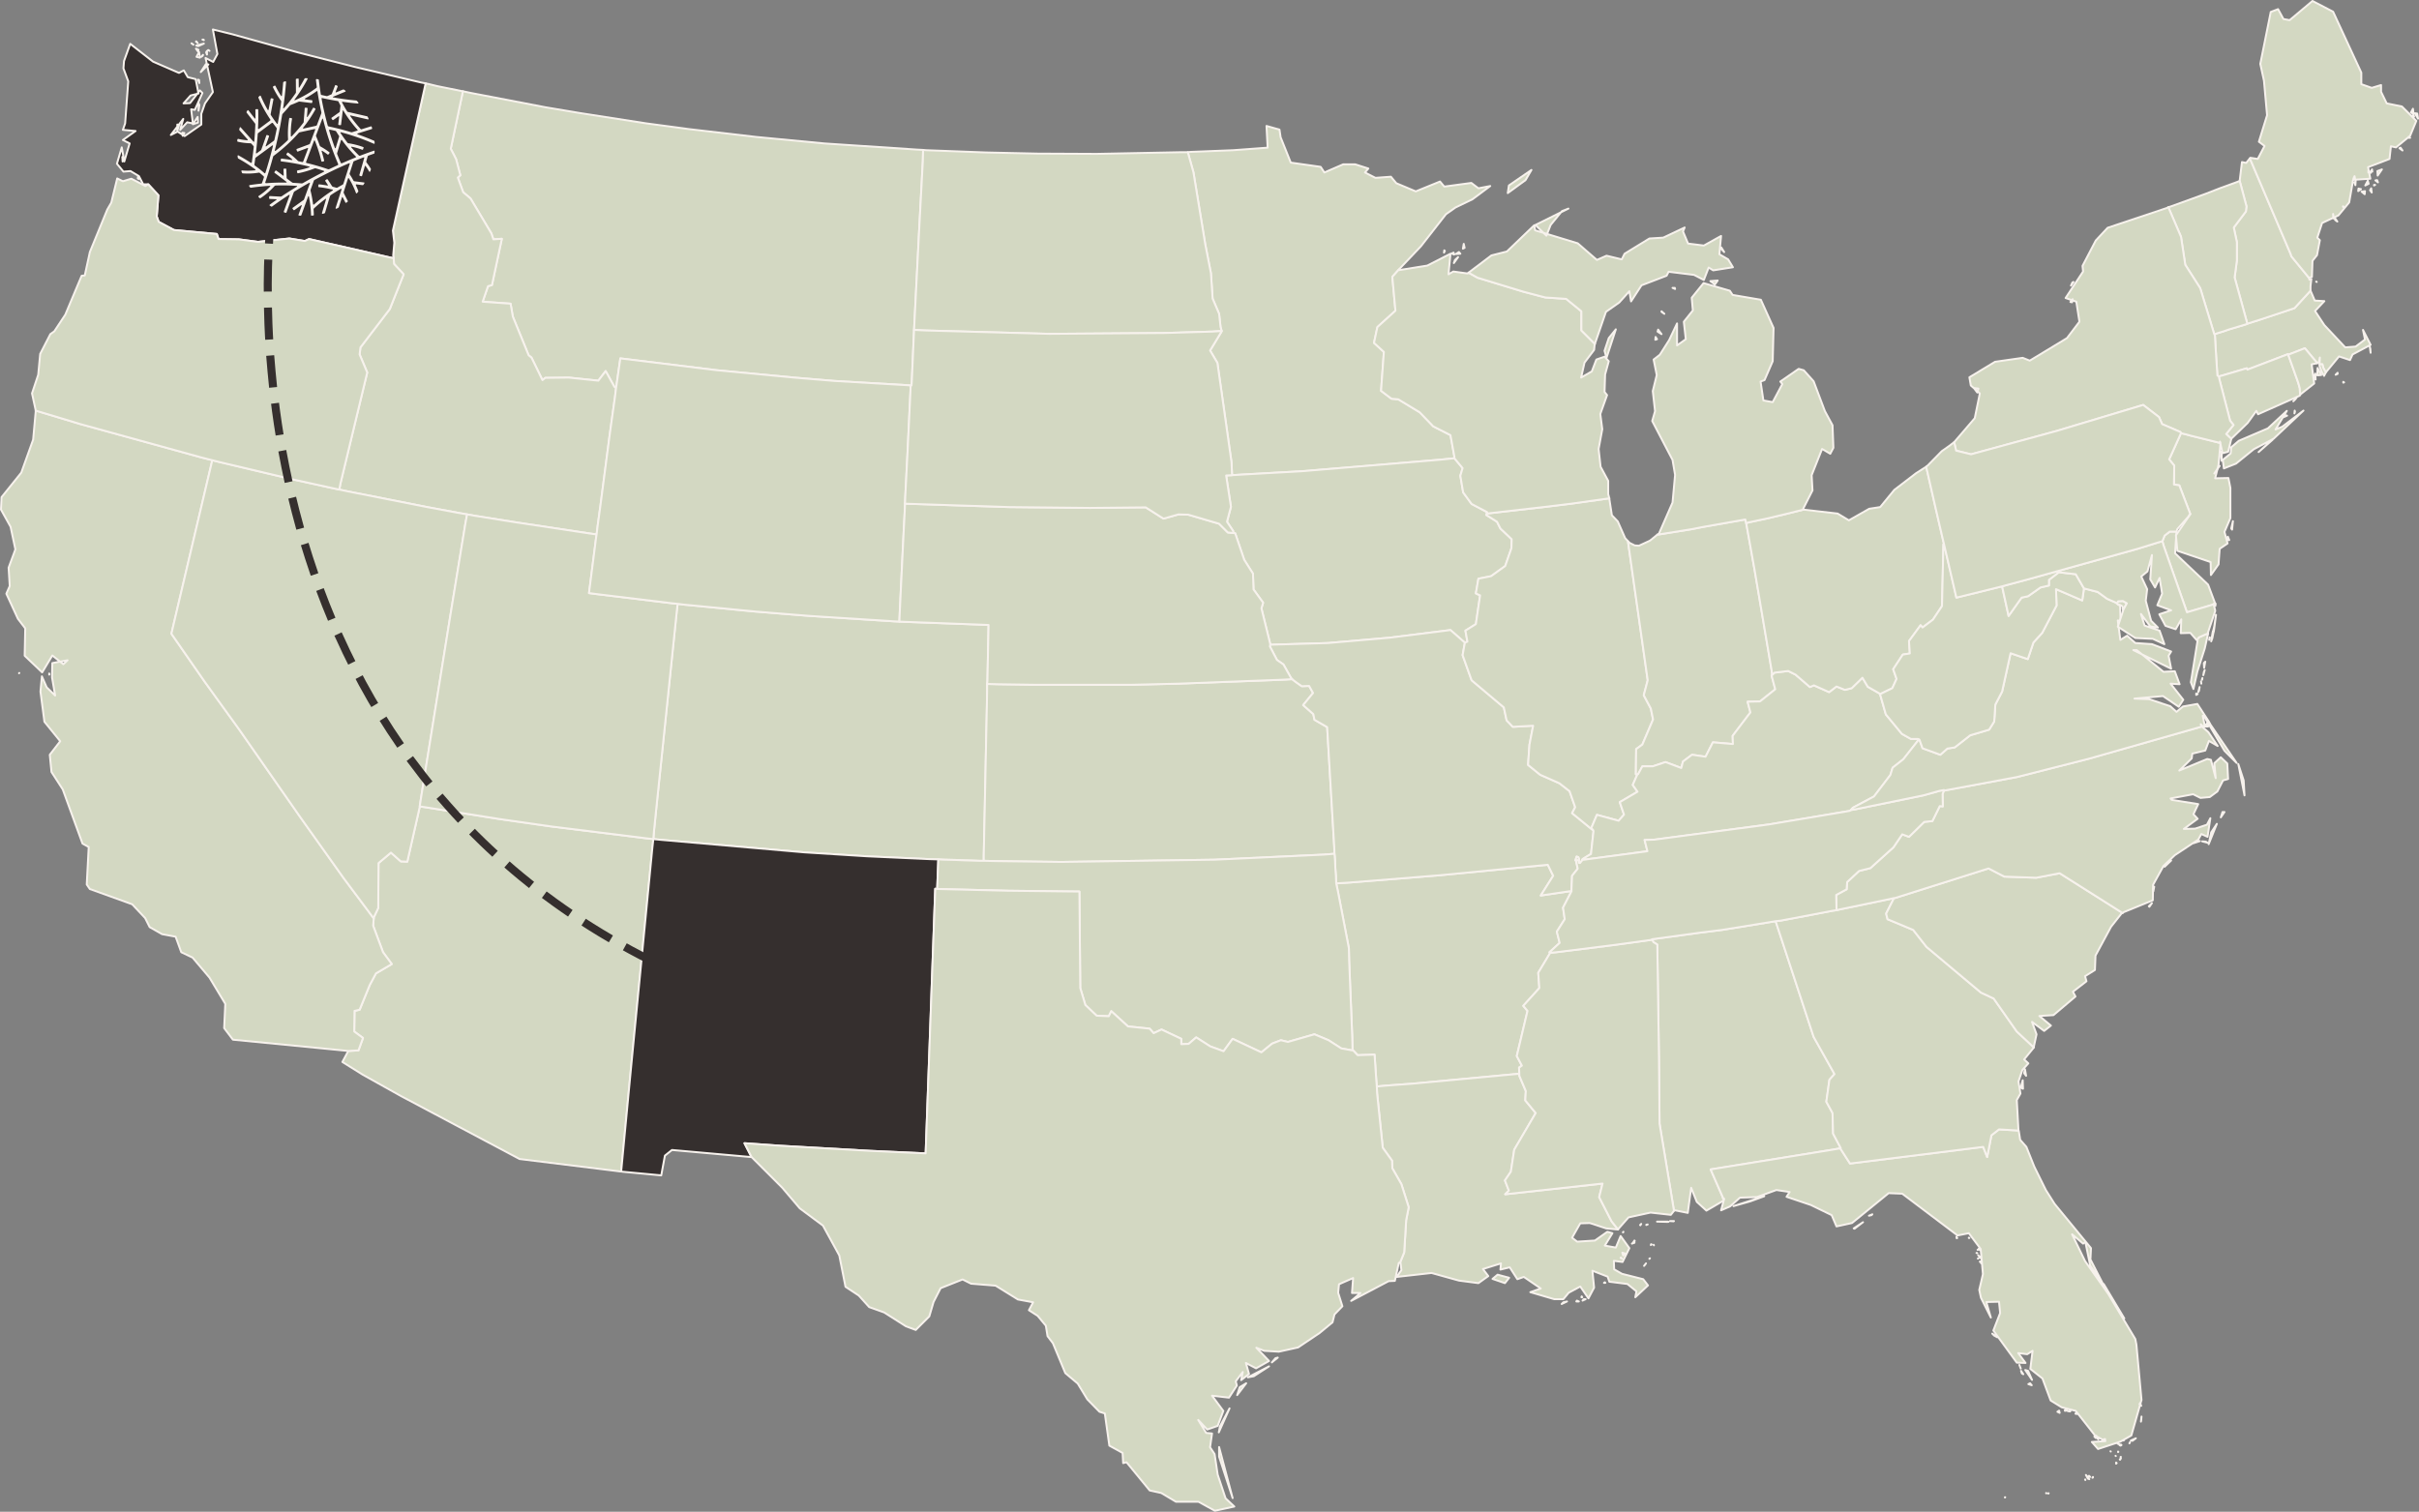<svg xmlns="http://www.w3.org/2000/svg" width="1209.191" height="755.861" viewBox="0 0 1209.191 755.861">
  <rect x="0" y="0" width="1209.191" height="755.861" fill="#808080" stroke="none"/>
  <g id="Group_128" data-name="Group 128" transform="translate(-10940.429 1004.692)">
    <g id="Group_127" data-name="Group 127" transform="translate(10940.914 -1004.207)">
      <g id="Group_126" data-name="Group 126">
        <path id="Massachusetts" d="M976.456,167.344l-.423-.282v.423Zm-4.232-3.808.987-.423v-.564Zm17.49-11-.141-1.975-.282-1.129Zm-61.637-14.528-.987.423-8.04,2.4-2.821.987-3.244.987-1.129.423v.424l.423,7.334.423,6.77.423,6.206.705.423,2.539-.705,11.425-3.385.282.705,20.311-7.762.141.282,1.833-.705,6.488-2.539,6.206,7.475h0l.846-.705.423-2.116-.141,3.385h1.41l.423,1.693,1.269,2.4h0l6.63-8.04,5.5,1.833,1.269-2.821,9.027-4.8-3.808-7.475.987,4.8-4.655,3.526-5.219.423-10.437-11.143-4.655-7.052,4.655-4.937-4.8-.282-1.975-4.655-.141-.282-8.04,8.745-17.772,5.924L928.076,138Z" transform="translate(194.81 23.354)" fill="#d3d8c2" stroke="#f7f2ed" stroke-linejoin="round" stroke-width="0.971" fill-rule="evenodd"/>
        <path id="Minnesota" d="M558.547,77.938l2.821,10.014,5.924,36.108,2.821,14.387.846,12.695,3.244,7.617.706,6.488.564,2.116-.141.423-5.642,9.309,3.668,6.206,7.053,49.649.282,6.488,7.053-.423,27.787-1.552,69.4-5.783,6.911-.705v-.705l-1.975-10.86-8.6-4.372-6.774-7.053-10.72-6.488-3.385-.282-5.219-3.949,1.41-19.464-4.937-4.514,1.693-7.9,9.027-8.181L660.8,140.281l3.244-3.668h0l11-11.566,12.553-16.08,4.8-3.385,8.463-4.091,8.886-6.63-5.924,1.129-3.526-2.68-13.541,1.833-2.116-2.539-12.13,4.937-9.732-4.091-2.68-3.244-7.758.564-5.219-2.68,1.693-1.975L642.186,84h-5.924l-9.446,4.093-1.833-2.821-14.951-2.116-5.078-12.695-.564-3.808L597.9,64.82l.564,10.86-17.2,1.269-21.3.846-1.41.141Z" transform="translate(34.703 -2.335)" fill="#d3d8c2" stroke="#f7f2ed" stroke-linejoin="round" stroke-width="0.971" fill-rule="evenodd"/>
        <path id="Montana" d="M538.453,82.079l-46.687-3.1-33.992-3.244-33.852-3.949L402.906,68.96l-33.567-5.218-16.785-2.821-37.519-7.194-3.949-.846-6.068,28.774,2.68,5.219,2.116,8.04-1.269,1.129,2.68,7.334,3.668,3.1,10.438,17.491.987,2.962,4.232-.282-4.937,23.132-1.975.564-2.68,7.758,13.964.987,1.129,6.488,7.9,19.325,1.41,1.129,5.5,11.284,1.41-1.129,11.707-.141,14.81,1.552,3.668-4.8,4.372,7.9.846.423.141-.846,1.975-13.823,48.239,5.924,38.506,3.668,20.311,1.693,36.25,2.116,1.833.141h.423l.141-1.975.423-9.733.564-12.835.141-3.244.282-5.642,2.257-44.289,1.833-34.416.141-5.642-2.68-.141Z" transform="translate(-80.187 -7.745)" fill="#d3d8c2" stroke="#f7f2ed" stroke-linejoin="round" stroke-width="0.971" fill-rule="evenodd"/>
        <path id="North_Dakota" data-name="North Dakota" d="M598.252,74.2l-42.6.846-29.762-.141-25.526-.565-29.9-1.129-1.552-.141-.142,5.642-1.833,34.416-2.257,44.289-.282,5.642,5.5.282,62.2,1.693,57.407-.423,23.837-.705,4.8-.282-.564-2.116-.706-6.488-3.246-7.613-.846-12.695-2.821-14.387-5.924-36.108L601.214,74.2h-2.962Z" transform="translate(-7.964 1.403)" fill="#d3d8c2" stroke="#f7f2ed" stroke-linejoin="round" stroke-width="0.971" fill-rule="evenodd"/>
        <path id="Idaho" d="M328.315,54.112l-12.551-2.537-4.09-.992-1.833-.423-16.362,73.63.705,6.065-.564,6.347.282,1.41v.141l.141,2.68,4.8,5.219L291.927,163l-14.669,19.183-.423,3.526,3.808,9.027-13.4,55.573-.564,2.962,3.949.846,39.917,7.9,15.938,2.962,4.091.705,3.949.705,20.311,3.244,36.39,5.5,4.091.564.564-4.655,1.269-9.168,4.8-36.673,2.539-18.195.564-4.655-.846-.423-4.372-7.9-3.668,4.8-14.81-1.552-11.707.141-1.41,1.129-5.5-11.284-1.41-1.129-7.9-19.324-1.129-6.488-13.964-.987,2.68-7.758,1.975-.564,4.937-23.132-4.232.282L342.7,125.2l-10.438-17.493-3.668-3.1-2.68-7.334,1.269-1.129L325.075,88.1l-2.68-5.219,6.065-28.774h-.145Z" transform="translate(-97.561 -8.976)" fill="#d3d8c2" stroke="#f7f2ed" stroke-linejoin="round" stroke-width="0.971" fill-rule="evenodd"/>
        <path id="Washington" d="M193.014,97.635l.141-2.4-.282.141.141,2.257ZM223.058,84.8l.846-1.41-.987-.141.141,1.552Zm-2.68-2.539.846-2.821-.846-.282Zm10.3-4.091-.141-2.821-2.4,3.666Zm.282-5.924.423-2.821-.282-.705-.141,3.526Zm.423-13.823-.141-1.552-.564-.141.705,1.693Zm4.514-9.309-1.269-.141-2.539,3.949Zm-3.526-3.808.705-.564.141-.423Zm-.705.423-.423-2.821-1.269,2.4Zm-.705-3.949-1.269-.564.987,1.41Zm4.232,2.4V42.344l-.423.705Zm1.269-1.833-.564-.423h-.141Zm-8.04-3.1-.705-.564-.282-.141Zm5.219-.564-3.808.987.987.282Zm-3.1-.282-.705-.846-.141.141.846.705ZM233.5,36.7h-.564l.705.282L233.5,36.7ZM205.849,109.06l5.078,5.5-.846,10.579.987,2.68,7.617,4.091,21.439,1.975.846,2.539,10.156.141,9.591,1.269,15.657-1.693,7.758,1.269,2.116-.987,39.635,9.027,2.68.564-.282-1.41.564-6.347-.705-6.065L344.5,58.565l-2.257-.423-33.006-7.756-28.774-7.339-32.582-9.024-9.733-2.4L240.406,43.9l-2.116,3.949-3.808-1.975,3.668,17.067L234.2,68.578,232.367,73.8v5.36l-8.322,5.783-3.526-2.257-3.385,1.693,6.206-8.04-1.552,5.5,3.526-3.808,2.821.564-.846-7.05,1.833.282,3.808-8.463-1.269-1.269-4.937,6.347-3.244.141,3.526-3.949,3.949-.987-1.41-7.194-3.949-.987-1.975-3.385-2.4,1.269L208.248,47.7l-11.426-8.889-3.1,8.6-.282,3.668,2.4,6.488-1.552,21.016-1.129,3.244,6.347.564-6.347,4.514,3.385,1.693-2.68,9.027-1.269-7.052-2.4,8.181,3.244,3.949,3.526-.282,4.232,2.539,2.116,4.091h2.539Z" transform="translate(-132.221 -17.378)" fill="#352f2e" stroke="#f7f2ed" stroke-linejoin="round" stroke-width="0.971" fill-rule="evenodd"/>
        <path id="Arizona" d="M419.515,314.875l-47.533-5.924-25.53-3.668L310.061,299.5l-3.668-.564v.282l-6.206,27.363-3.244-.141-4.937-4.372-6.206,5.219-.141,22.426-2.257,4.8v.564l-.281,3.527,4.937,13.259,4.372,5.924-7.9,4.655-3.1,5.783-5.078,12.412-2.539.564-.141,10.3,4.372,3.244-2.257,6.206-5.078.282h0l-2.962,5.5,10.156,6.347,19.183,10.72,59.241,31.454,50.213,6.206h.564l3.949-41.609.987-10.3L422.62,320.378l.564-5.078-3.668-.423Z" transform="translate(-97.078 103.758)" fill="#d3d8c2" stroke="#f7f2ed" stroke-linejoin="round" stroke-width="0.971" fill-rule="evenodd"/>
        <path id="California" d="M159.468,293.933l-.141.141Zm15.092.705-.141-.423v.564l.141-.141Zm81.385-107.058-5.5-1.41-60.369-16.64-22.426-6.77v.564l-1.269,13.964-5.924,16.5-9.873,12.271-.282,6.206,4.8,8.6,2.4,11.284-3.385,9.168.564,9.168L152.98,254.3l5.783,12.555,3.668,4.8-.282,13.682,8.745,8.322,5.078-8.463,5.5,4.372,2.116-1.975L175.971,289l-.141,7.194,1.552,9.027-4.232-4.091-2.4-5.5-.705,7.617,1.975,15.092,7.9,9.731-5.219,6.77.846,8.6,5.642,8.745,9.873,27.081,3.1,1.693-.987,18.76,1.552,2.257,21.158,7.617,6.488,6.911,2.257,4.514,6.206,3.526,6.77,1.269,2.821,7.758,5.642,2.68,8.463,10.014,7.9,13.118-.564,12.13,4.372,5.783,57.689,5.642h0l5.078-.282,2.253-6.208-4.372-3.244.141-10.3,2.539-.564,5.078-12.412,3.1-5.783,7.9-4.655-4.372-5.924-4.935-13.256.282-3.526v-.141l-3.668-4.937-11.281-15.093-21.862-30.749-30.47-43.725-17.208-23.837-16.644-23.979,19.183-81.384,1.269-5.359Z" transform="translate(-150.3 42.045)" fill="#d3d8c2" stroke="#f7f2ed" stroke-linejoin="round" stroke-width="0.971" fill-rule="evenodd"/>
        <path id="Colorado" d="M541.712,267.47l.564-27.646-6.771-.282-34.415-1.269-3.385-.141-2.821-.141-41.891-2.68-27.927-2.257-34.839-3.385-3.385-.423-.423,3.668L378.8,306.4l-2.68,25.671L375,343.213l-.282,3.668,4.372.423,71.088,6.206,31.313,1.975,31.172,1.41,4.514.141,2.821.141,5.924.141,2.821.141,8.886.282h2.257V354.92l1.552-74.614.141-8.322V269.3l.141-1.833Z" transform="translate(-48.606 72.176)" fill="#d3d8c2" stroke="#f7f2ed" stroke-linejoin="round" stroke-width="0.971" fill-rule="evenodd"/>
        <path id="Nevada" d="M333.754,348.394l14.669-91.258,7.475-45.7.846-4.514-4.091-.705-15.938-2.962-39.917-7.9-3.949-.846-3.949-.846-19.891-4.372-35.685-8.463-3.949-.987-1.269,5.36-19.18,81.384,16.644,23.976L242.778,314.4l30.463,43.728,21.866,30.752,11.284,15.092,3.668,4.937v-.423l2.259-4.8.141-22.426,6.206-5.219,4.937,4.372,3.244.141,6.206-27.363v-.283l.705-4.514Z" transform="translate(-123.732 49.787)" fill="#d3d8c2" stroke="#f7f2ed" stroke-linejoin="round" stroke-width="0.971" fill-rule="evenodd"/>
        <path id="New_Mexico" data-name="New Mexico" d="M521.76,331.356l.141-3.669.141-3.668.141-3.668-4.514-.141L486.5,318.8l-31.309-1.975L384.1,310.619l-4.372-.423-.564,5.078L368.584,424.445l-.987,10.3-3.953,41.61.564.141,19.465,1.833,1.833-9.873,3.526-2.821,39.493,3.526h.282l-3.526-6.911,17.913,1.269,44.713,2.539,27.927,1.269,4.8-132.3.987.141.141-3.808Z" transform="translate(-53.62 108.86)" fill="#352f2e" stroke="#f7f2ed" stroke-linejoin="round" stroke-width="0.971" fill-rule="evenodd"/>
        <path id="Oregon" d="M162.809,199.265l22.426,6.77L245.6,222.679l5.5,1.41,3.949.987,35.685,8.463,19.888,4.372,3.949.846.564-2.962,13.4-55.573-3.805-9.03.423-3.526,14.669-19.183,6.911-17.349-4.8-5.219-.141-2.68V123.1l-2.68-.564L299.484,113.5l-2.116.987-7.758-1.269-15.657,1.693-9.591-1.269-10.156-.141-.846-2.539-21.439-1.975L224.3,104.9l-.987-2.68.846-10.579-5.078-5.5-.423.141-.987.705-7.051-3.664-4.232,1.269-2.822-1.41-2.962,12.13L198.634,98.7,189.889,120,187.35,131.7l-1.552.141-8.181,19.464-5.5,8.322-1.975,1.41-5.078,9.873-.987,10.437-3.1,9.309,1.833,8.463v.141Zm51.624-115.8-.423-1.269-.141.987.564.282Z" transform="translate(-145.461 5.538)" fill="#d3d8c2" stroke="#f7f2ed" stroke-linejoin="round" stroke-width="0.971" fill-rule="evenodd"/>
        <path id="Utah" d="M378.689,207.927l-36.39-5.5-20.311-3.244-3.949-.705-.847,4.512-7.476,45.7-14.668,91.26-.705,4.514,3.668.564,36.39,5.783,25.53,3.668,47.533,5.924,3.668.423.282-3.668,1.129-11.143,2.68-25.671,7.617-73.486.423-3.668-2.821-.282-35.968-4.372-5.5-.7,3.526-27.5.282-1.833-4.091-.564Z" transform="translate(-85.025 58.233)" fill="#d3d8c2" stroke="#f7f2ed" stroke-linejoin="round" stroke-width="0.971" fill-rule="evenodd"/>
        <path id="Wyoming" d="M510.694,213.628l1.129-22L513.233,162l.141-3.668-1.835-.138-36.25-2.116-20.311-1.693-38.506-3.668L368.233,144.8l-1.975,13.823-.141.846-.564,4.655-2.539,18.195-4.8,36.673-1.269,9.168-.564,4.655-.282,1.833-3.526,27.5,5.5.705,35.968,4.372,2.821.282,3.385.423,34.839,3.385,27.927,2.257,41.891,2.68,2.821.141.141-3.668.706-14.81,1.269-25.812.564-11,.141-3.668.141-3.808Z" transform="translate(-58.633 33.909)" fill="#d3d8c2" stroke="#f7f2ed" stroke-linejoin="round" stroke-width="0.971" fill-rule="evenodd"/>
        <path id="Arkansas" d="M727.1,332.147,711.862,334.4l6.206-9.873-2.68-5.5-53.74,5.219-45.418,3.668-6.629.423.846,3.949,5.5,28.492.141,6.347,1.552,38.365.141,6.347.423.141,2.116,2.257,8.463-.282.846,12.412.282,3.526,4.372-.423,13.4-.987,53.175-4.937h.282l-.141-3.1,1.41-.987-2.539-4.8,5.36-22.568-2.116-2.539,8.04-8.886-.564-7.617,5.924-9.873v-.141l-.282-.282,5.078-4.655-1.41-5.642,3.949-6.207-.846-5.783,4.232-8.181v-.141H727.1Z" transform="translate(57.84 112.863)" fill="#d3d8c2" stroke="#f7f2ed" stroke-linejoin="round" stroke-width="0.971" fill-rule="evenodd"/>
        <path id="Iowa" d="M702.218,206.1l-7.758-4.091-4.232-5.783-1.41-8.322,1.129-3.808-4.091-4.937h0l-6.911.705-69.4,5.783L581.762,187.2l-7.053.423-2.962.141,2.4,15.657L572.17,210.9l3.1,4.655v.987l.987.141,4.514,13.259,4.372,6.911.282,7.9,4.8,6.63-.846,2.821,4.372,17.772v.423h0l28.915-.846,30.889-2.68,30.326-3.808,6.911,6.065.282.282,1.269-.564-.987-5.5,5.219-3.244,2.116-14.387-2.116-.987,1.269-7.334,6.347-1.269,7.053-5.078,3.1-8.886.141-4.514-5.644-5.36-1.693-3.385-5.36-3.385.282-.705.141-.705Z" transform="translate(40.685 49.48)" fill="#d3d8c2" stroke="#f7f2ed" stroke-linejoin="round" stroke-width="0.971" fill-rule="evenodd"/>
        <path id="Kansas" d="M663.553,338.8l-3.526-59.663-6.347-3.668-.564-2.821-5.078-4.514,4.937-6.065L651,258.546l-3.668.141-3.385-2.4-1.41-1.129-4.8.282-52.047,1.975-23.837.564H514.465l-19.042-.282-5.36-.141v2.68l-.141,8.322-1.552,74.614V346l6.065.141,32.723.423,76.589-1.129,54.586-2.539,5.36-.423-.141-3.668Z" transform="translate(2.902 83.921)" fill="#d3d8c2" stroke="#f7f2ed" stroke-linejoin="round" stroke-width="0.971" fill-rule="evenodd"/>
        <path id="Missouri" d="M683.975,244.337l-6.911-6.065-30.326,3.808-30.889,2.68-28.915.846h0l-.141.846,3.526,6.77,3.244,2.257,3.808,6.77.564.564,1.41,1.129,3.385,2.4,3.668-.141,1.975,3.526-4.937,6.065,5.078,4.514.564,2.821,6.347,3.668,3.526,59.663.141,3.668.282,3.668.141,3.668.282,3.808.141,3.668,6.629-.423,45.418-3.668,53.74-5.219,2.68,5.5L722.2,371l15.234-2.257h.141V367.62l.282-6.488,2.821-3.526-.846-3.949-.141-.141-.141-.141.564-1.833.846.282.423,1.129-.141.423v1.269l.564.141,1.129-1.41v-.141l.141-.423,3.668-2.257.564-.282,1.269-11.566-.282-.564-.423-.141-10.014-8.184,1.552-2.962-2.821-8.04-5.078-3.949-9.591-4.232-6.065-4.936.705-10.156,1.833-9.45-10.156.564-3.1-3.244-1.41-6.488-16.08-13.541-4.513-12.558,1.129-6.206h0l-.282-.282Z" transform="translate(47.502 76.267)" fill="#d3d8c2" stroke="#f7f2ed" stroke-linejoin="round" stroke-width="0.971" fill-rule="evenodd"/>
        <path id="Nebraska" d="M623.529,209.174l-4.372-4.372-15.373-4.513-4.937-.141-7.476,2.116-8.886-5.642L554.7,196.9l-40.481-.423L466.4,194.928l-4.232-.141-.141,3.668-.564,11L460.2,235.268l-.705,14.81-.141,3.668,3.385.141,34.416,1.269,6.77.282-.564,27.646-.141,1.833,5.359.141,19.042.282h47.393l23.837-.564,52.047-1.975,4.8-.282-.564-.564-3.808-6.77-3.244-2.257-3.526-6.77.141-.846v-.423l-4.372-17.772.846-2.821-4.8-6.629-.282-7.9-4.372-6.911L627.2,209.6l-.987-.141-2.68-.282Z" transform="translate(-10.251 56.561)" fill="#d3d8c2" stroke="#f7f2ed" stroke-linejoin="round" stroke-width="0.971" fill-rule="evenodd"/>
        <path id="Oklahoma" d="M671.656,326.389l-.282-3.808-.141-3.668-.282-3.668-5.36.423L611,318.208l-76.589,1.124-32.723-.423-6.065-.141h-2.257l-8.886-.282-2.821-.141-5.924-.141-2.821-.141-.141,3.668-.141,3.668-.141,3.668-.141,3.808h.846l34.134.846,36.108.423.423,48.239,2.539,8.463,5.642,5.36,6.065.282,1.269-2.539,8.322,7.617,10.861,1.129,1.975,2.257,3.949-1.833,9.873,4.655v2.68l3.668-.141,3.808-3.244,7.052,4.514,6.629,2.4,4.514-6.206,14.387,6.77,5.36-4.372,4.372-1.693,3.526.846,13.259-3.808,7.053,2.962,6.347,4.091,5.5.987h.141l-.141-6.347-1.552-38.365-.141-6.347L672.643,334l-.848-3.95-.142-3.668Z" transform="translate(-4.356 111.146)" fill="#d3d8c2" stroke="#f7f2ed" stroke-linejoin="round" stroke-width="0.971" fill-rule="evenodd"/>
        <path id="South_Dakota" data-name="South Dakota" d="M614.75,135.843l-23.837.705-57.407.423-62.2-1.693L465.8,135l-.143,3.24-.564,12.835-.423,9.733-.141,1.975h-.423l-.141,3.668-1.41,29.621-1.129,22.007-.141,3.808,4.232.141,47.816,1.552,40.481.423,27.787-.282,8.886,5.642,7.476-2.116,4.937.141,15.374,4.514,4.372,4.372,2.68.282v-.988l-3.1-4.655,1.975-7.475-2.4-15.657,2.962-.141-.282-6.488L617.429,151.5l-3.666-6.206,5.642-9.309.141-.423-4.8.282Z" transform="translate(-9.369 29.466)" fill="#d3d8c2" stroke="#f7f2ed" stroke-linejoin="round" stroke-width="0.971" fill-rule="evenodd"/>
        <path id="Louisiana" d="M718.647,504.779l-1.833.423-.846.846,2.68-1.269Zm5.924,0-.987-.423-.282.423Zm3.385-1.129h-.988l-.564.706Zm-1.693-.987-.282-.423-.141.423Zm11.284-7.478-.423.282h.706Zm19.747-8.322.846-1.129L757.153,487l.141-.141Zm2.821-3.668-.282.141v.141Zm-72.5,12.415,2.116-2.68-5.783-1.552-2.539,2.116,6.206,2.116Zm58.535-12.271-.564-.564-.141.282.706.282ZM747.7,480.8l-1.41-.423.423,1.41ZM759.269,478.4Zm2.821-1.833-.141-.141.141.282Zm-1.129-.282-.282-.141-.141.423.423-.282Zm-9.873-.423,1.269-.423v-.423Zm.705-.705.706-.705-.141-.142-.564.846Zm-4.937-5.219-.282.282h.141Zm-52.047-78.987h-.282l-53.175,4.937-13.4.987-4.372.423.141,3.385,2.821,27.223L631.2,434.4l.142,3.808,4.514,7.9,3.668,11.566-1.269,6.488-.987,16.08-2.116,5.219h.282l.423,3.668-2.4,3.385,17.49-1.975,13.682,3.808,9.732,1.269,4.937-3.526-2.68-3.526,9.027-2.821-.285,3.1,4.655-1.129,3.808,5.924,3.244-1.129,8.463,5.783-5.219,1.833,11.989,3.526h4.514l2.68-3.244,5.783-3.1,4.091,5.924,2.821-5.36-.846-8.463,7.617,2.962.846,2.539,9.027,1.129,4.514,3.668-.564,2.962,6.347-5.924-2.4-3.1-10.579-2.68L742.2,488.7l-.141-4.232,4.372.564,3.385-6.911-4.372-6.065-2.4,5.783-5.5-.987,3.808-6.206-2.539-.705-6.206,4.372-8.886.564-2.543-1.969,4.091-7.194,4.8-.141,8.181,2.68,5.924.564h0l-3.244-4.091-6.206-12.13,1.693-6.77-48.663,5.36,1.833-1.833-1.975-5.078,2.962-4.372,1.693-11,10.72-18.336-5.219-6.347.282-4.655-3.244-7.617v-.987Z" transform="translate(64.173 145.456)" fill="#d3d8c2" stroke="#f7f2ed" stroke-linejoin="round" stroke-width="0.971" fill-rule="evenodd"/>
        <path id="Texas" d="M650.075,631.944l-6.77-25.53v4.8l6.77,20.734Zm-1.552-44.854-4.8,9.027-.564,2.962Zm3.808-6.629,4.514-5.924-3.244,1.975Zm15.938-14.387-10.579,5.5,2.962-.564Zm1.41-1.975,2.962-2.4-1.129.282ZM502.4,327.42l-.987-.141-4.8,132.3-27.927-1.269-44.713-2.539L406.061,454.5l3.526,6.911.141.141,15.233,15.233,8.745,10.3,11.566,8.6,8.181,14.948,3.1,15.657,6.629,4.372,5.219,5.783,7.475,2.68,10.86,6.911,4.937,1.833,6.77-6.77,2.116-7.194L504.088,527l11-4.372,4.232,2.116,12.271.987,11.143,6.911,7.617,1.41L548.237,538l4.372,2.821,4.091,4.937.846,5.219,2.68,3.526,6.206,14.951,6.205,5.223,4.8,7.9,6.065,6.206,2.68.846,2.257,16.08,6.629,3.668.282,5.078,1.693-.423,11.571,14.1,5.783,1.269,7.334,4.372H633.01l8.181,4.514,9.732-2.116-4.372-4.091L642.6,620.234l-1.552-10.3-2.257-3.385.987-6.911-2.962-.282-3.949-6.488,4.514,4.8,5.219-1.833,2.821-7.475-5.642-7.617,8.463.987,3.949-6.065-.564-2.116,3.526-4.655-.846,4.091,3.949-3.1-1.552-5.5,5.078,2.68,6.488-3.668-6.347-6.629,3.949,1.552,7.334.423,9.591-2.116,10.72-7.194,6.488-5.36.987-3.949,3.949-4.091-2.116-6.77.423-4.232,7.053-3.1-.564,7.476h4.232l-4.655,3.949,18.756-9.871,3.1-.141,1.975-9.027h.564l2.116-5.219.987-16.08,1.269-6.488-3.668-11.566-4.514-7.9-.141-3.808-4.655-6.488-2.821-27.223-.141-3.385-.282-3.526-.846-12.412-8.463.282-2.116-2.257-.423-.141h-.141l-5.5-.987-6.347-4.091-7.052-2.962-13.259,3.808-3.526-.846-4.372,1.693-5.36,4.372-14.387-6.77-4.514,6.206-6.629-2.4-7.049-4.516-3.808,3.244-3.668.141v-2.678l-9.873-4.655L610.58,399.5l-1.975-2.257-10.861-1.129-8.322-7.617-1.269,2.539-6.065-.282-5.642-5.36-2.539-8.463-.423-48.239-36.108-.423-34.134-.846H502.4Z" transform="translate(-34.398 116.601)" fill="#d3d8c2" stroke="#f7f2ed" stroke-linejoin="round" stroke-width="0.971" fill-rule="evenodd"/>
        <path id="Connecticut" d="M947.772,143.345,927.461,151.1l-.282-.705-11.425,3.385-2.539.705.282,1.41,5.36,20.734,1.693,2.116-3.668,4.514,2.539,2.4h0l8.181-7.9,4.372-6.065.846,1.693,20.593-9.168.423-.423-.141-3.385-.846-2.962-4.372-12.271-.564-1.552-.141-.282Z" transform="translate(195.426 33.249)" fill="#d3d8c2" stroke="#f7f2ed" stroke-linejoin="round" stroke-width="0.971" fill-rule="evenodd"/>
        <path id="New_Hampshire" data-name="New Hampshire" d="M926.4,75.983l-1.833,2.259-2.116-.423-1.129,9.309v.141l3.385,12.695-.282,2.539-6.065,8.04,1.552,7.334v9.168l-1.129,8.46,6.347,23.132h0l5.783-1.833,17.772-5.924,8.04-8.745h0v-2.257l.423-3.668-.987.423-.141-.846-8.886-10.86-.282-.987Z" transform="translate(197.757 2.723)" fill="#d3d8c2" stroke="#f7f2ed" stroke-linejoin="round" stroke-width="0.971" fill-rule="evenodd"/>
        <path id="Rhode_Island" data-name="Rhode Island" d="M950.775,156.964,950.634,154l-.423,1.129.565,1.833Zm2.821-2.257-1.833-3.526-.141,3.668,1.975-.141Zm-.846-4.372.987,2.539,1.27,2.257.846-1.693-1.269-2.4-.423-1.693h-1.41Zm-15.656-5.783.564,1.552,4.372,12.271.846,2.962.141,3.385.282-.423,6.771-5.36-1.27-9.591,2.821-.564h0l-6.206-7.475-6.488,2.539-1.833.705Z" transform="translate(206.245 32.324)" fill="#d3d8c2" stroke="#f7f2ed" stroke-linejoin="round" stroke-width="0.971" fill-rule="evenodd"/>
        <path id="Vermont" d="M935.335,155.119l-6.347-23.132,1.129-8.463v-9.168l-1.552-7.334,6.065-8.04.282-2.539-3.385-12.695-1.833.705-7.758,2.821-7.617,2.962-17.49,6.347-.987.282,6.347,14.81,2.116,13.964,7.476,11.707,7.052,23.131.282-.141,1.129-.423,3.244-.987,2.821-.987,8.04-2.4.987-.423h0Z" transform="translate(187.552 6.242)" fill="#d3d8c2" stroke="#f7f2ed" stroke-linejoin="round" stroke-width="0.971" fill-rule="evenodd"/>
        <path id="Alabama" d="M718.357,347.751l.564,1.129,1.975,1.269.846,57.83.282,31.736,7.194,43.443.564-.141,6.347,1.269,1.693-12.553,2.821,7.053,4.8,4.372,9.168-5.36-.987-.846.282.141-6.347-14.528,60.933-9.873,4.091-.705v-.141l-3.808-7.194-.282-10.3-3.1-5.642,1.552-11,2.539-2.821-10.437-18.618-18.9-57.547-.141-.282-4.232.705L753.2,342.817l-11.284,1.41-23.7,3.246.141.282Z" transform="translate(107.059 121.659)" fill="#d3d8c2" stroke="#f7f2ed" stroke-linejoin="round" stroke-width="0.971" fill-rule="evenodd"/>
        <path id="Florida" d="M907.382,592.026H907.1l.141.141Zm-1.269-.141v.141h.141ZM906.395,591.744ZM887.212,593.86ZM886.93,594ZM887.07,593.86Zm-1.41.141h-.141v.141Zm40.058-8.886h-.141l.141.282Zm3.808-.987v-.279l-.282.423.282-.141Zm-1.41-.282-.564-.564-.141.141.705.423Zm-.423,1.129L926,582.858l.987,1.833Zm13.4-8.322v.564l.282-.282Zm1.975-1.41.423-.705-.564.564.141.141Zm.423-1.41h-.141v.141Zm-2.539-.423-.141-.141Zm1.269-2.116-.141-.141v.282l.141-.141Zm-3.808-.141-.141-.141Zm4.8-3.244-.282.141.423.141Zm.564,0-.282-.282.141.423.141-.141Zm-.987-.282-.141-.141v.282l.141-.141Zm5.219-.987V566.5l-.282.564Zm-5.924.564H941.8l.282.141Zm2.962-1.693h-.423l-.141.141ZM946.17,564.806Zm-11.848.564v-.282l-.141.282Zm1.27-.423h-.423l.423.846Zm-3.385.141v-.846l-.705.141Zm-1.975-1.41.7.705V564.1Zm20.734.846-2.539,1.129.846.141Zm-19.747-1.269h-.846v.282ZM953.5,556.2l.141-.705.141-1.833Zm.141-7.9-.564-1.41-.282.564Zm-32.582,3.526-.282.423.705.141-.423-.564Zm-2.68-1.269-1.269.423.987.141Zm-2.821.282v-.423l-.141.141ZM912.6,550.7l-.846.564,1.129.564L912.6,550.7Zm3.949.141-.141-.423-.705-.141Zm-18.473-13.825-.846.423,1.693.564-.846-.987Zm-3.385-4.514-1.129-1.693.423,1.269.706.423Zm4.372,2.821-1.975-4.514-1.41-.423Zm-5.642-5.642L893,528.554l-.282-.706.706,1.833Zm-11.71-15.655-2.539-1.833.987.987Zm63.473-9.45-10.3-17.208h-.564l10.861,17.2Zm-71.23-27.5-.423-.141.423.282v-.141Zm-.846-.987-.141.141.141.141v-.282Zm-.987-1.41v-.141l-.141.141Zm.564-.564.423.282v-.282Zm.846-.564-.564.141h.141l.423-.141Zm-.987-.141-.423-.423.141.141.282.282Zm-.987-1.552h-.282l.423.141Zm.987-1.693h-.564l-.141.141.706-.141Zm.564.282-.706-.705.282.141.423.564Zm-5.36-6.065-.284-.138v.141Zm-6.065,0-.423-.564.141.705.282-.141Zm-51.342-4.655,4.232-3.244-4.655,3.1.423.141Zm8.463-6.77.423-.423-1.693.705Zm-53.6-9.45-15.376,4.935,8.463-2.4Zm38.224-23.978-4.091.705L738.407,430.1l6.347,14.528.423.141-1.552,5.781,4.514-1.975,4.937-4.372,8.463-.282,9.732-3.526,6.629.987-1.552,2.4,12.13,4.091,10.437,5.078,2.4,5.642,7.758-1.693,18.336-14.951,6.77.282,27.646,20.875,5.642-1.129,5.924,7.9,1.129,12.553-1.832,7.9.846,3.949,4.937,9.873-2.257-7.758,6.347-.141.564,5.642-3.385,8.745,11.707,16.08,4.372.141-3.668-4.937,4.514.564,2.68-1.693-1.129,9.027,6.065,4.8,4.091,11,5.5,3.385,7.053,1.833,9.732,12.412,5.078,2.68-6.77.423,3.1,3.526,11.143-3.668,5.5-3.1,5.078-17.772-2.539-27.646-.565-2.821L937.147,492.3l-11.571-16.359-6.488-13.4,5.5,4.655,1.129-.846,2.4,11.707,6.206,8.886L928.256,475.1l.282-5.642-18.195-22.145-4.372-6.911-5.783-11.707-3.949-9.875-3.1-3.526-.705-4.514-.141-.141-9.732-.564-3.808,2.962-2.116,10.86-1.975-5.078-66.574,8.322-4.8-7.476.141-.141Z" transform="translate(116.208 154.12)" fill="#d3d8c2" stroke="#f7f2ed" stroke-linejoin="round" stroke-width="0.971" fill-rule="evenodd"/>
        <path id="Georgia" d="M884.429,425.83l-.141-4.232-.987,3.668Zm1.552-6.488-.564-3.244-.423,1.975Zm-66.01-88.862-1.833.423-5.36,1.129-19.747,4.091-1.833.423-1.975.282-11,2.116-2.962.564-11.989,2.257-2.539.282.141.282,18.9,57.547L790.209,418.5l-2.539,2.821-1.552,11,3.1,5.642.282,10.3,3.808,7.194v.141l-.141.141,4.8,7.476,66.575-8.322,1.975,5.078,2.116-10.861,3.808-2.962,9.733.564h0l-.846-15.234,1.833-3.244-.987-6.065,1.975-5.783,2.962-3.244-2.116-1.975,4.937-6.065h-.141l-8.463-7.9-11.566-16.5-6.347-2.962-27.223-22.85-6.629-8.463-12.835-5.36-.706-2.821,3.949-7.758h0Z" transform="translate(126.325 118.054)" fill="#d3d8c2" stroke="#f7f2ed" stroke-linejoin="round" stroke-width="0.971" fill-rule="evenodd"/>
        <path id="Mississippi" d="M739.017,487.168l-.706.141v.141l.706-.282Zm13.118-1.693h-1.975l1.833.141.141-.141Zm-16.361,1.41-.564.564.141.141.423-.705Zm13.259-1.129h-5.36s3.738.141,5.078.141.282-.141.282-.141ZM690.215,351.34v.141l-5.924,9.873.564,7.617-8.04,8.886,2.116,2.539-5.36,22.568,2.539,4.8-1.41.987.141,3.1v.987l3.244,7.617-.282,4.655,5.219,6.347L672.3,449.792l-1.693,11-2.962,4.372,1.975,5.078-1.833,1.833,48.663-5.36-1.693,6.764,6.206,12.13,3.244,4.091v-.141l5.219-5.924,11-2.4,10.156,1.129,1.552-1.975v-.141l-7.194-43.443-.282-31.736-.846-57.83-1.975-1.269-.567-1.124h-.282l-7.053.987-12.412,1.693-28.21,3.526-3.1.282Z" transform="translate(84.143 124.562)" fill="#d3d8c2" stroke="#f7f2ed" stroke-linejoin="round" stroke-width="0.971" fill-rule="evenodd"/>
        <path id="South_Carolina" data-name="South Carolina" d="M802.727,335.1h0l-3.949,7.758.705,2.821,12.835,5.36,6.629,8.463,27.223,22.85,6.347,2.962,11.566,16.506,8.463,7.9h0l1.41-6.488-2.257-6.206,6.065,4.514,3.385-2.68-5.783-4.8,7.053-.423,11-9.309-1.271-2.4,6.77-5.219-.706-2.539,4.937-3.1.282-7.194,7.758-14.387,5.219-6.63.564-.282-31.454-19.888-11.7,2.257-15.938-.564-7.9-4.091L803.153,335.1h-.423Z" transform="translate(143.567 113.434)" fill="#d3d8c2" stroke="#f7f2ed" stroke-linejoin="round" stroke-width="0.971" fill-rule="evenodd"/>
        <path id="Illinois" d="M665.217,200.56l-.282.705,5.36,3.385,1.693,3.385,5.642,5.36-.141,4.514-3.1,8.886-7.053,5.078-6.347,1.269-1.269,7.334,2.116.987-2.116,14.387L654.5,259.1l.987,5.5-1.269.564h0l-1.129,6.206,4.514,12.553,16.08,13.541,1.41,6.488,3.1,3.244,10.156-.564-1.833,9.45-.705,10.156,6.065,4.936,9.591,4.232,5.078,3.949,2.821,8.04-1.552,2.962,10.012,8.178.423.141-.846-.846,2.821-6.629,10.86,2.962,2.68-3.1-2.116-6.206,8.886-5.219-2.4-3.385,2.116-4.8v-.423l-.564-.141.141-12.553,3.1-2.257,5.36-12.553-1.129-5.5-3.526-6.629,1.975-7.476-9.869-69.538-1.41-1.552-3.668-8.322-2.962-3.1-1.269-8.181v-.282l-19.043,2.682-11.425,1.41-30.749,3.526h0Z" transform="translate(77.545 55.725)" fill="#d3d8c2" stroke="#f7f2ed" stroke-linejoin="round" stroke-width="0.971" fill-rule="evenodd"/>
        <path id="Indiana" d="M768.642,200.224l-21.58,3.808-4.937.987-17.49,2.821-3.668,2.962-5.5,2.539-2.116-.141-2.539-1.269-.846-.846,9.875,69.537-1.975,7.475,3.526,6.629,1.129,5.5-5.36,12.553-3.1,2.257-.141,12.553.564.141.564-.141,2.116-3.949h5.219l6.347-2.116,7.9,2.962.846-3.244,4.514-3.385,6.77.987,3.668-7.194,10.014.846-.141-4.091,8.886-11.707-1.41-5.36,6.206-.141,7.617-6.065-1.835-6.907.282-.282-.282-2.4L773.3,225.615l-3.808-21.3-.423-2.257-.423-1.833Z" transform="translate(103.321 59.025)" fill="#d3d8c2" stroke="#f7f2ed" stroke-linejoin="round" stroke-width="0.971" fill-rule="evenodd"/>
        <path id="Kentucky" d="M693.746,346.567l-.423-1.129-.846-.282-.564,1.833.141.141,1.552-.141.141-.423Zm96.475-92.246-.282.282,1.833,6.911-7.617,6.065-6.206.141,1.41,5.36-8.886,11.707.141,4.091-10.014-.846-3.668,7.194-6.77-.987-4.514,3.385-.846,3.244-7.9-2.962-6.347,2.116h-5.219l-2.116,3.949-.564.141v.423l-2.116,4.8,2.4,3.385-8.886,5.219,2.116,6.206-2.68,3.1-10.86-2.962-2.821,6.629.846.846.282.564-1.269,11.566-.564.282-3.668,2.257-.141.423,4.091-.564,28.492-3.808-1.41-5.642,4.8-.141,57.407-7.617,40.34-6.77.564-.423.987-1.129,10.579-5.642,8.181-10.72,1.129-3.668,5.36-4.232,6.77-8.6.987-1.41-.423-.141h-3.526L855.1,283.8l-8.04-9.733-2.824-9.873v-.282l-.282-.282-5.924-3.385-2.68-4.514-5.36,5.219-3.385.846-4.232-1.693-3.668,2.821-7.617-3.385-1.975.846-7.194-6.206-3.668-1.833-6.911.846-1.129,1.129Z" transform="translate(95.139 82.645)" fill="#d3d8c2" stroke="#f7f2ed" stroke-linejoin="round" stroke-width="0.971" fill-rule="evenodd"/>
        <path id="North_Carolina" data-name="North Carolina" d="M939.428,360.159l-1.552,1.552.282.282,1.269-1.833Zm1.129-8.181-.705,1.129.282,1.129.423-2.257Zm8.463-13.118-2.116,1.41-1.129,1.693,3.244-3.1Zm18.2-8.886-.846-.564-1.833-.141,2.68.705Zm-3.808-.846h-1.27l-2.116,1.129Zm4.372,1.552,4.091-10.156-2.821,4.232Zm6.065-13.4,1.833-2.68h-.987Zm11.848-11-3.1-15.657,2.68,8.181Zm-17.208-35.685-.282.141-.423.141h.141l7.758,13.118,6.065,6.065-13.259-19.465h0Zm-2.539.846-1.129.282h0l.282.141h2.4l-.282-.846h0l-.423.141h-.423v.282l-.282.141-.141-.141h0ZM835.478,303.6l-.706,2.116.141,6.065-1.552-.141-3.668,7.476-4.091.423-7.617,7.476-3.385-1.269-4.374,6.488L798.664,342.67l-5.642,1.41-5.924,5.5-.282,3.668L781.6,356.07l.141,6.206v1.41l1.833-.423,19.747-4.091,5.36-1.129,1.833-.423h.423l46.828-14.81,7.9,4.087,15.938.564,11.707-2.257,31.454,19.888.564-.423,14.528-5.924.141-7.758,5.219-9.45,5.642-5.36,11.707-7.758,1.552-2.821,3.1,1.41,1.41-9.309-1.693,3.244-5.924,1.975-5.642.141,6.911-5.078-2.116-2.257,2.4-5.078L949.3,308.532l-.564-.705,11.284-2.116,3.668,1.833,4.655-.423,3.808-2.821,2.821-5.5,2.539-.706-.423-7.758-3.244-3.1-3.244,2.962.706,7.475-2.4-9.168-1.833-.423-13.964,5.783,6.206-6.065.282-2.4,6.488-1.552,1.833-4.8,4.372,2.539-4.655-6.911-3.244-2.821h0l-56.419,16.08-35.968,9.168-36.391,6.775-.141-.282Z" transform="translate(135.783 90.914)" fill="#d3d8c2" stroke="#f7f2ed" stroke-linejoin="round" stroke-width="0.971" fill-rule="evenodd"/>
        <path id="Ohio" d="M848.805,217.758l-3.526-15.233-.706-3.1-3.949-17.349-5.078,3.244-10.86,8.322-7.053,8.6-5.5.846-10.156,5.783-5.642-3.385-17.067-1.974h0l-9.027,2.257-8.886,2.116-9.309,1.975-1.41.423.423,2.257,3.808,21.3,8.463,49.931.282,2.4,1.129-1.129,6.911-.846,3.668,1.833,7.194,6.206,1.975-.846,7.617,3.385,3.668-2.821L800,293.642l3.385-.846,5.36-5.219,2.68,4.514,5.924,3.385.282.282h0L823.7,292.8l2.116-4.655-1.693-4.8,4.8-7.334,3.526-.564-.423-6.206,5.783-7.9.987,1.129,5.219-3.949,4.514-6.77.705-30.889.282-.141-.706-2.962Z" transform="translate(121.75 50.8)" fill="#d3d8c2" stroke="#f7f2ed" stroke-linejoin="round" stroke-width="0.971" fill-rule="evenodd"/>
        <path id="Tennessee" d="M833.057,303.745l-40.34,6.77-57.407,7.617-4.8.141,1.41,5.642-28.492,3.808-4.091.564v.141l-1.129,1.41-.564-.141v-1.269l-1.552.141.141.141.846,3.949-2.821,3.526-.282,6.488v1.269l-4.232,8.181.846,5.783-3.949,6.206,1.41,5.642-5.078,4.655.282.282,3.1-.282,28.21-3.526,12.412-1.693,7.053-.987h.282l-.141-.282,23.7-3.244,11.284-1.41,22.568-3.668,4.232-.705,2.539-.282,11.989-2.257,2.962-.564,11-2.116,1.975-.282v-1.41l-.141-6.206,5.219-2.821.282-3.668,5.924-5.5,5.642-1.41,11.566-10.437,4.372-6.488,3.385,1.269,7.617-7.475,4.091-.423,3.667-7.476,1.552.141-.142-6.065.706-2.116-2.257.423-8.04,2.257-9.591,1.975L836.162,302.9l-2.539.423-.564.423Z" transform="translate(91.093 101.207)" fill="#d3d8c2" stroke="#f7f2ed" stroke-linejoin="round" stroke-width="0.971" fill-rule="evenodd"/>
        <path id="Virginia" d="M964.08,292.313h.423l.423-.141h0l-.282-.705Zm-4.8-15.8v.705l.705-.423Zm2.539-4.937-.141-1.129h0Zm-.846,1.693-.282,1.833-.423.705Zm1.27-3.668.141-.846-.282.846Zm.846-3.808.423-.987-.7,2.539Zm.141-2.116.564-3.1-.705.705.141,2.4Zm2.539-13.964.282-1.269-.141.282Zm-.564-3.244-1.833.705-2.821,1.269-.987,1.269.423.141L956.6,270.873l1.269,3.385,1.975-8.745,3.667-11.425,1.693-7.475Zm2.821-1.129-.423.141-.141.564-.705,4.372.564-1.552.706-3.526Zm-147.4,54.018-.987,1.41-6.77,8.6-5.36,4.232-1.129,3.668-8.181,10.72-10.579,5.642-.987,1.129,2.539-.423L813.3,329.4l9.591-1.975,8.04-2.257,2.257-.423.141.282,36.391-6.77,35.968-9.168,56.42-16.08h0l-.423-.705-.141-.423.987.987h0l1.129-.282-.141-.141-.987-4.8.705.141,2.257,4.232h0l.423-.141.282-.141-.564-1.129-5.783-8.886L952.656,283l-3.244,2.68-3.1-2.821-10.579-3.526-7.334-.282,14.246-1.269,7.9,5.36,2.257-3.526-6.347-8.04,4.514.282-2.4-6.488-5.642.282-13.4-10.86h-1.693l18.9,9.309-1.269-6.488,1.269-2.116-9.591-3.668-8.322-.564-4.091-3.668-3.385,2.116-1.27-9.733,1.41.282-.282-7.9-.282-.282-.282.141-.282-.141-.705-.564-.423-.423-4.514-1.975-4.655-3.385-6.488-1.693-.423-.141v.141l-.846,5.924-13.118-5.642.282,8.181-7.194,13.682-4.372,4.8-2.819,8.327-8.6-2.962-4.231,19.183-3.385,6.488-.564,8.463-2.539,4.091-9.45,2.821-7.758,6.065-3.668.564-3.526,3.1-8.886-3.244-1.552-4.372-.282-.141Z" transform="translate(138.07 69.759)" fill="#d3d8c2" stroke="#f7f2ed" stroke-linejoin="round" stroke-width="0.971" fill-rule="evenodd"/>
        <path id="Wisconsin" d="M743.487,148.131l-3.526,4.372-2.116,6.347.987,3.526Zm-80.962-33.146,2.116-2.962-1.552,1.41Zm3.244-4.655-.705-.846-1.552.987,2.257-.141Zm-30.749,7.9-3.244,3.668,1.552,16.926L624.3,147l-1.693,7.9,4.937,4.514-1.41,19.464,5.219,3.949,3.385.282,10.72,6.488,6.77,7.052,8.6,4.372,1.975,10.86v.705h0l4.091,4.937-1.129,3.808,1.41,8.322,4.232,5.783,7.758,4.091-.141.705h0l30.749-3.529L721.2,235.3l19.042-2.68-.564-2.116v-6.628l-3.808-7.052-.987-8.886,1.833-9.873-.987-7.617,3.385-9.45-1.269-1.552.282-8.745,1.833-6.63-2.116-2.257-4.091,1.41-2.257,5.924-5.36,3.1,1.693-7.475,4.8-6.347.282-2.821.141-.141-6.77-6.77V139.1l-7.617-6.206-10.438-.7-10.72-2.821-23.133-7.053-4.514-2.539-.423.423-7.194-.987-2.4,1.41.987-10.3-11.566,5.924-14.1,2.257-.141-.282Zm27.65-7.475-.282-.987-.987.423Zm-5.078-.987.423-.846-.282-.282Zm10.3-2.4-.423-1.975-.423,2.4Z" transform="translate(63.734 16.051)" fill="#d3d8c2" stroke="#f7f2ed" stroke-linejoin="round" stroke-width="0.971" fill-rule="evenodd"/>
        <path id="West_Virginia" data-name="West Virginia" d="M854.852,230.53l-20.029,4.936-6.206-26.8h0l-.282.141-.706,30.89-4.514,6.77-5.219,3.949-.987-1.129-5.783,7.9.423,6.206-3.526.564-4.8,7.334,1.693,4.8-2.116,4.655-6.065,2.962h0v.282l2.821,9.873,8.04,9.733,4.514,2.539h3.526l.423.141.282.141,1.552,4.372,8.886,3.244,3.526-3.1,3.667-.564,7.758-6.065,9.45-2.821,2.539-4.091.564-8.463,3.385-6.488,4.232-19.183,8.6,2.962,2.821-8.322,4.372-4.8,7.194-13.682-.282-8.181,13.118,5.642.846-5.924v-.141h0l-4.091-7.049-8.463-.992-4.937,3.808V229.4l-4.232.987-6.206,4.372-3.244.705-6.488,9.168-3.244-14.81-2.821.705Z" transform="translate(142.642 62.852)" fill="#d3d8c2" stroke="#f7f2ed" stroke-linejoin="round" stroke-width="0.971" fill-rule="evenodd"/>
        <path id="Delaware" d="M893.8,209.193l.564,2.116,11.707,33.428,13.4-3.949-.141-.282h.282l.423.141h0l.282-.141-.282-.564-3.385-9.027-16.5-15.657.706-10.86h-3.385l-2.539,1.975Z" transform="translate(186.629 60.915)" fill="#d3d8c2" stroke="#f7f2ed" stroke-linejoin="round" stroke-width="0.971" fill-rule="evenodd"/>
        <path id="District_of_Columbia" data-name="District of Columbia" d="M878.176,229.543l.705.564.282.141.282-.141.282.141.987.564.282.423v.987l.282.564,1.833-3.385-1.975-1.129-2.4.141-.564,1.129Z" transform="translate(179.547 71.737)" fill="#d3d8c2" stroke="#f7f2ed" stroke-linejoin="round" stroke-width="0.971" fill-rule="evenodd"/>
        <path id="Maryland" d="M944.6,252.131l.987-7.617-.846,5.642-.564,2.4-.141.282.423-.141.141-.564Zm.706-13.118-.282.141.282.846v-.987Zm-106.633-8.747,3.244,14.81,6.488-9.168,3.246-.7,6.206-4.372,4.232-.987v-2.821l4.937-3.808,8.463.987,4.091,7.052h0l.423.141,6.488,1.693,4.655,3.385,4.514,1.975.423.423.564-1.129,2.4-.141,1.975,1.129-1.833,3.385v.141l-2.68,8.181,8.745,5.642,8.745.423,5.783,2.68-2.4-6.77-7.476-2.539-1.833-5.783,4.655,6.206,3.808.564-3.385-3.385-2.68-10.014.705-5.783-2.962-6.347,3.1-2.539,2.257-8.181-.848,12.132,2.4,4.091,2.257-4.8,1.269,7.9-2.4,5.781,6.911,2.539-5.924,1.975,3.1,5.783,5.078,1.693,2.821-4.936-.282,6.911,4.8-.141,3.1,3.526h.141l.987-1.269,2.821-1.269,1.833-.705-.141-.282,3.667-10.86v-.423l-.705-2.821v-.141l-13.4,3.949-11.7-33.426-.564-2.116-2.4.705-10.014,3.1-55.153,15.372-10.014,2.68Z" transform="translate(161.644 62.41)" fill="#d3d8c2" stroke="#f7f2ed" stroke-linejoin="round" stroke-width="0.971" fill-rule="evenodd"/>
        <path id="New_Jersey" data-name="New Jersey" d="M926.176,223.979l-.706-1.693v1.693Zm1.41-5.219.423-4.232-.846,3.668Zm-5.783-43.3-14.81-3.668-2.539-.705-2.4-.564h0l-5.924,13.118,2.539,3.1-.141,9.45,2.68.423L906.71,211l-.282.423-6.911,10.156.705,7.758,16.644,5.642.141,6.488,3.808-5.36.564-7.758,3.949-2.68-1.552-5.783,2.962-6.911V197.885l-.987-4.937-6.629.141,1.693-6.77.987-10.86h0Z" transform="translate(187.685 45.565)" fill="#d3d8c2" stroke="#f7f2ed" stroke-linejoin="round" stroke-width="0.971" fill-rule="evenodd"/>
        <path id="New_York" data-name="New York" d="M954.895,222.117l-2.116,2.962-.564.846Zm19.465-6.911L981.413,209v-.282l-7.053,6.488Zm-18.48,4.372v-4.8l-.423,2.539ZM988.6,197.01l-1.693-.423-.282,1.269Zm3.808-2.539-.141,1.41.282-.846-.141-.564Zm-3.949.141-9.45,8.745-14.528,6.206-3.808,3.244-.282,3.1-3.949,3.244.564,4.232,6.065-2.4,8.886-7.194,9.873-5.219,14.951-14.1-10.579,8.04-3.385,1.41,5.642-9.309Zm4.372-5.924.564-.846-1.693,1.975ZM834.3,183.47l-2.257-.282,1.693,2.257.564-1.975Zm46.828-43.161.282-1.552-1.129,1.41.846.141Zm.705-10.156-.564.282-.705,1.552,1.269-1.833Zm-59.659,80.115.987,4.232,7.476,1.833,42.879-11.707,43.16-12.977,7.9,6.065,1.552,3.526,9.168,3.949.282.564,2.4.564,2.539.705,14.81,3.668-.282-.705,1.269,5.783,2.821-.705,1.552-6.347v-.141l-2.539-2.4,3.667-4.514-1.693-2.116-5.359-20.737-.282-1.41-.705-.423-.423-6.206-.423-6.77-.423-7.334v-.423l-.282.141-7.054-23.128-7.476-11.707-2.116-13.964-6.347-14.81-.846.423L898.9,103.07l-5.924,6.347-6.629,12.695.282,2.821-8.745,13.259,5.36,1.833,1.552,10.014-6.206,8.181L859.97,169.5l-3.526-1.41-13.823,1.975-12.833,7.758.705,4.091,4.514,3.949-2.539,12.412-10.156,11.848Z" transform="translate(154.167 10.333)" fill="#d3d8c2" stroke="#f7f2ed" stroke-linejoin="round" stroke-width="0.971" fill-rule="evenodd"/>
        <path id="Pennsylvania" d="M939.643,174.36l-9.17-3.952-1.552-3.526-7.9-6.065-43.161,12.976L834.982,185.5l-7.475-1.833-.987-4.232-2.4,1.833-3.808,2.68L813.4,191l-.846.705,3.949,17.349.705,3.1,3.526,15.233.706,2.962h0l6.206,26.8,20.029-4.937,2.821-.705,2.539-.705,10.014-2.68L918.2,232.75l10.014-3.1,2.4-.705h0l1.129-2.821,2.539-1.975h3.385l.423-1.269,5.5-6.206.564-.987.423-.282-5.5-14.387-2.68-.423.141-9.45-2.539-3.1,5.924-13.118h0l-.282-.564Z" transform="translate(149.815 41.166)" fill="#d3d8c2" stroke="#f7f2ed" stroke-linejoin="round" stroke-width="0.971" fill-rule="evenodd"/>
        <path id="Maine" d="M957.181,162.164h-.141l.282.141Zm10.437-30.043-1.129-1.693v.846Zm-1.975-1.552v-1.41l-.141-.846Zm5.078-5.924-.282-.141.141.423Zm14.1-7.052-.282-2.116-.564.987Zm-3.526.846.141-1.552-1.693.282Zm5.219-4.655h-.564v.282Zm-7.053,2.116-1.269-.282-.141,1.269Zm7.194-4.372,1.269.987-.423-1.129Zm-3.808.141-1.269,2.4,1.693-.846Zm-6.065.141-.565.846.423,1.269Zm8.322-4.655-.141-1.129-.423.705Zm-.706.564-1.269-1.129v.987Zm-7.9,3.244-.282-1.552-.564,1.269Zm13.4-4.937-2.116,3.1-.141-2.257Zm10.3-9.45-.987-1.41-.564.282,1.552,1.129Zm3.808-6.347-.846-.423-.141.423Zm1.833-11h-1.269l1.41.423Zm2.116,1.41-.423-2.539-1.129-.141Zm-2.257-2.257-.282-2.68-.987,1.833Zm-81.807,22.145,20.452,47.956.282.987,8.886,10.86v-.139l1.41-.423.282-8.04,2.257-2.821,1.41-7.475-1.269-1.269,2.4-7.334,8.181-3.808,5.36-6.488,1.975-11.284,8.6-.564-1.129-5.783,10.72-4.091.7-6.347,2.539.564,7.053-5.783,3.1-7.475-7.194-7.194L992.3,73.022l-2.821-5.783V63.854l-4.655,1.41-5.219-1.833V57.647L965.5,27.181l-10.3-5.36-11.425,9.591-3.1-.564L938,25.911l-3.668,1.41-5.219,25.953,1.833,8.463L932.5,78.945,928.407,92.2l2.821,2.116-3.385,6.488-3.668-.564-.282.282Z" transform="translate(200.264 -21.821)" fill="#d3d8c2" stroke="#f7f2ed" stroke-linejoin="round" stroke-width="0.971" fill-rule="evenodd"/>
        <path id="Michigan" d="M749.345,164.591l-.706-1.129-.141,1.41Zm2.257-2.539-1.693-2.257-.282.987Zm1.41-10.156-1.41-1.269v.282ZM749.487,262.34l17.49-2.821,4.937-.987,21.58-3.808.423,1.833,1.41-.423,9.309-1.975,8.886-2.116,9.027-2.257-.142-.423,4.655-9.168-.423-7.617,5.219-13.118,4.091,2.4L837.5,218.9l-.423-11.284-3.808-7.053-5.642-14.951-4.937-5.5-2.539-.705-9.168,6.347.987,1.269-4.8,9.027-4.655-.846-1.41-9.45,1.975-.706,4.093-9.451.423-16.644-6.347-14.1-14.11-2.4-1.41-2.116-13.118-3.808-5.924,7.334.564,6.347-4.514,5.642.987,8.745-4.372,3.1v-11l-3.949,8.323-4.655,7.334-3.1,2.4L749.2,182.5l-1.975,8.04,1.129,10.014-1.411,4.936L757.1,224.959l1.269,7.475L757.1,246.257l-6.77,15.515-.846.564Zm30.187-127.087-3.668.282,2.257,1.693,1.41-1.975Zm-21.439,3.668h-1.129l1.269.564Zm24.679-17.913-1.41-2.257-.564.141,1.975,2.116ZM655.125,131.3l4.514,2.539,23.132,7.052,10.72,2.821,10.437.705,7.617,6.206v9.591l6.77,6.77v-.141l5.5-15.938,6.629-4.655,5.078-5.642.846,5.078,5.219-8.04,12.553-4.8.987-1.975,12.695,1.552,4.937,2.539,2.4-6.206,2.257,1.41,9.873-1.552-2.4-3.949-4.372-2.539.846-9.168-8.6,4.8-7.9-.988-2.539-6.065.846-1.975-10.72,5.078-6.911.423-12.413,7.617-1.41,2.821-7.617-1.833-4.8,2.116-9.591-8.322-21.3-6.488-.423-2.539L674.31,120.726l-7.76,1.973-11,8.322-.423.282Zm49.931-32.018-16.5,8.181,5.5,5.36,2.116-5.36,5.642-6.911,3.244-1.269ZM686.58,79.962l-11.286,7.761-.564,3.808,8.886-6.488Z" transform="translate(78.468 4.526)" fill="#d3d8c2" stroke="#f7f2ed" stroke-linejoin="round" stroke-width="0.971" fill-rule="evenodd"/>
        <path id="Path_50" data-name="Path 50" d="M59.134,39.641c-2.267.912-4.538,1.874-6.794,2.875a.469.469,0,0,1-.629-.247q-.922-2.146-1.773-4.311a.823.823,0,0,1-.02-.549l1.923-6.337a.277.277,0,0,1,.489-.081,66.952,66.952,0,0,0,6.909,8.132.319.319,0,0,1-.106.524M53.045,52.739a.9.9,0,0,1-.438.524c-.841.448-1.672.916-2.5,1.4a.824.824,0,0,1-.645.081c-.514-.146-1.027-.282-1.541-.413a1.017,1.017,0,0,1-.61-.438l-2.09-3.226a.373.373,0,0,0-.514-.111l-.579.378a.374.374,0,0,0-.111.514l1.256,1.939a.2.2,0,0,1-.206.3c-1.365-.257-2.74-.463-4.12-.61a.366.366,0,0,0-.4.322l-.071.7a.357.357,0,0,0,.317.393,49.43,49.43,0,0,1,6.849,1.234.212.212,0,0,1,.06.383,72.038,72.038,0,0,0-9.329,7.045.3.3,0,0,1-.493-.186A56.108,56.108,0,0,0,36.662,56.4a1.314,1.314,0,0,1,.04-.776l1.576-4.351a.761.761,0,0,1,.373-.428c5.62-3.031,11.438-5.842,17.3-8.335a.218.218,0,0,1,.292.264l-3.193,9.963Zm-20.17-.322a1.455,1.455,0,0,1-.846.186c-1.309-.121-2.649-.206-3.994-.277a1.3,1.3,0,0,1-.685-.242c-.756-.549-1.556-1.153-2.367-1.768a.815.815,0,0,1-.322-.62l-.14-4.154a.341.341,0,0,0-.358-.331l-.741.025a.348.348,0,0,0-.337.358l.1,2.961a.2.2,0,0,1-.312.161c-1.143-.871-2.292-1.742-3.344-2.5a.348.348,0,0,0-.489.081l-.428.6a.346.346,0,0,0,.081.483c1.256.9,2.654,1.974,4.014,3.012.629.483,1.269.972,1.9,1.445a.2.2,0,0,1-.126.362c-3.329-.056-6.714.05-10.088.3a.374.374,0,0,1-.383-.493q2.161-6.308,3.9-12.742a.876.876,0,0,1,.312-.458,83.4,83.4,0,0,0,12.48-11.434,1.009,1.009,0,0,1,.549-.322L38.7,25.418a.218.218,0,0,1,.252.287l-2.624,6.971a.642.642,0,0,1-.378.373l-6.129,2.286a.364.364,0,0,0-.212.468l.247.661a.364.364,0,0,0,.468.212l4.714-1.759a.25.25,0,0,1,.322.322L32.949,41.63a.448.448,0,0,1-.514.282c-.544-.121-1.093-.231-1.642-.342a1.086,1.086,0,0,1-.564-.3,34.309,34.309,0,0,0-4.724-4.029.366.366,0,0,0-.514.091l-.4.574a.364.364,0,0,0,.091.508,33.173,33.173,0,0,1,2.77,2.2.18.18,0,0,1-.151.312c-1.7-.282-3.414-.529-5.127-.727a.364.364,0,0,0-.4.312l-.081.715a.35.35,0,0,0,.312.393A107.667,107.667,0,0,1,35.977,44.2a.192.192,0,0,1,.015.368,43.8,43.8,0,0,1-5.877,1.566.35.35,0,0,0-.277.408l.132.72a.35.35,0,0,0,.408.282,44.651,44.651,0,0,0,8.129-2.38,1.3,1.3,0,0,1,.841-.04c1.295.373,2.584.776,3.868,1.2a.264.264,0,0,1,.035.489c-3.531,1.778-7.008,3.651-10.384,5.6M14.049,47.331a.3.3,0,0,1-.489.136,57.92,57.92,0,0,0-4.734-3.752.63.63,0,0,1-.257-.6q.219-1.48.408-2.931a.78.78,0,0,1,.317-.534L17.5,33.629a.214.214,0,0,1,.331.227q-1.653,6.8-3.787,13.477m-4.722-10q.589-4.933.9-9.389a.752.752,0,0,1,.3-.554L17.2,22.421a.467.467,0,0,1,.65.1c.549.75,1.108,1.486,1.687,2.211a.848.848,0,0,1,.166.68q-.54,2.7-1.154,5.385a.914.914,0,0,1-.362.549l-3.737,2.74a.179.179,0,0,1-.277-.2l1.685-4.762a.363.363,0,0,0-.217-.458l-.677-.239a.363.363,0,0,0-.458.217l-2.473,7a.976.976,0,0,1-.352.473L9.711,37.555a.245.245,0,0,1-.388-.227M22.793,17.688q1.79-1.9,3.438-3.9a1.374,1.374,0,0,1,.589-.423q1.866-.695,3.666-1.521a1.494,1.494,0,0,1,.811-.126l5.778.71a.357.357,0,0,0,.4-.312l.085-.71a.357.357,0,0,0-.312-.4l-3.24-.4a.256.256,0,0,1-.091-.479,53.334,53.334,0,0,0,5.8-3.656.218.218,0,0,1,.342.146q.793,5.2,1.944,10.314a1.351,1.351,0,0,1-.052.78L39.81,23.4a.669.669,0,0,1-.468.408l-6.225,1.371a.237.237,0,0,1-.237-.378,63.111,63.111,0,0,0,6.179-9.181.369.369,0,0,0-.151-.5l-.61-.331a.368.368,0,0,0-.5.151c-.841,1.541-1.753,3.017-2.7,4.43a.157.157,0,0,1-.287-.1l.06-.745c.091-1.1.181-2.2.247-3.349a.36.36,0,0,0-.337-.378l-.715-.035a.363.363,0,0,0-.378.337c-.066,1.138-.151,2.221-.242,3.306-.091,1.108-.181,2.216-.247,3.379a.951.951,0,0,1-.191.524,72.668,72.668,0,0,1-5.857,6.8.22.22,0,0,1-.379-.146,43.01,43.01,0,0,1,.6-8.612.314.314,0,0,0-.257-.362l-.785-.146a.319.319,0,0,0-.368.257,45.218,45.218,0,0,0-.583,10.361.846.846,0,0,1-.264.67c-2.14,2.045-4.185,3.772-5.958,5.172a.247.247,0,0,1-.393-.257q2.206-8.7,3.646-17.571a1.435,1.435,0,0,1,.383-.776M42.432,9.927c.473.111.947.217,1.425.317q3.143.672,6.325,1.184a.576.576,0,0,1,.428.322c.277.574.569,1.148.866,1.712a.841.841,0,0,1,.085.458L51.241,16.6a.686.686,0,0,1-.287.479c-.661.458-1.239.866-1.8,1.269-.614.438-1.224.871-1.964,1.38a.331.331,0,0,0-.085.463l.433.629a.331.331,0,0,0,.463.085c.745-.514,1.36-.952,1.979-1.388.212-.151.428-.3.645-.458a.188.188,0,0,1,.3.177l-.458,3.818a.331.331,0,0,0,.287.362l.77.091a.325.325,0,0,0,.362-.287l.841-6.985a.148.148,0,0,1,.272-.06,60.761,60.761,0,0,0,7.121,9.653.227.227,0,0,1-.1.368l-2.553.793a1.1,1.1,0,0,1-.65,0,114.061,114.061,0,0,0-11.09-2.857.685.685,0,0,1-.519-.483c-1.229-4.43-2.267-8.909-3.077-13.442a.251.251,0,0,1,.3-.29M46.3,25.728q1.36.287,2.7.61a.722.722,0,0,1,.443.322q.642,1.05,1.33,2.08a.737.737,0,0,1,.091.614L49.2,34.861a.212.212,0,0,1-.4.01q-1.579-4.314-2.886-8.712a.341.341,0,0,1,.4-.428M50.4,42.874a.475.475,0,0,1-.237.62c-1.322.61-3.254,1.531-4.095,1.929a1.109,1.109,0,0,1-.851.046A109.1,109.1,0,0,0,34.662,42.4a.392.392,0,0,1-.277-.519l3.994-10.611a.214.214,0,0,1,.4-.005,69.969,69.969,0,0,1,3.243,10.182.379.379,0,0,0,.458.282l.655-.146a.375.375,0,0,0,.282-.458c-.362-1.531-.785-3.052-1.249-4.562a.207.207,0,0,1,.307-.237c.916.569,1.808,1.178,2.664,1.833a.324.324,0,0,0,.458-.06l.479-.61a.331.331,0,0,0-.06-.463A33.748,33.748,0,0,0,41.672,34.2a.992.992,0,0,1-.458-.534q-.816-2.319-1.793-4.583a.752.752,0,0,1-.015-.554l3.082-8.184a.178.178,0,0,1,.337.02,149.118,149.118,0,0,0,7.566,22.5M64.6,42.108a.616.616,0,0,1-.111-.549l.69-2.413a.642.642,0,0,1,.4-.433c.926-.337,1.851-.661,2.77-.982a.357.357,0,0,0,.231-.292c.025-.3.05-.61.071-.912a.272.272,0,0,0-.362-.277q-3.414,1.164-6.849,2.488a.656.656,0,0,1-.695-.141c-1.31-1.289-2.57-2.629-3.76-4.021a.192.192,0,0,1,.181-.312,34.381,34.381,0,0,1,5.283,1.516.305.305,0,0,0,.393-.177l.292-.763a.311.311,0,0,0-.177-.4,36.431,36.431,0,0,0-7.413-1.9.711.711,0,0,1-.454-.264q-1.866-2.387-3.52-4.94a.2.2,0,0,1,.217-.3A112.21,112.21,0,0,1,68.236,32.78a.307.307,0,0,0,.433-.3c-.015-.287-.035-.574-.06-.856a.425.425,0,0,0-.252-.352q-4.027-1.745-8.179-3.183a.236.236,0,0,1,.005-.448l7.008-2.186a.334.334,0,0,0,.221-.408c-.071-.247-.146-.493-.221-.741a.331.331,0,0,0-.418-.217l-4.638,1.443a.469.469,0,0,1-.483-.132,62.459,62.459,0,0,1-5.2-6.5.172.172,0,0,1,.181-.264l8.618,1.978a.315.315,0,0,0,.358-.438c-.126-.272-.252-.544-.383-.811a.6.6,0,0,0-.4-.317l-9.528-2.182a.6.6,0,0,1-.373-.264c-.932-1.48-1.785-3-2.569-4.532a.192.192,0,0,1,.2-.277c2.544.373,5.1.661,7.655.891a.341.341,0,0,0,.292-.554c-.206-.242-.418-.483-.629-.72a.8.8,0,0,0-.508-.257c-3.853-.373-7.69-.887-11.493-1.582a.143.143,0,0,1-.03-.272l6.149-2.548a.3.3,0,0,0,.06-.514c-.242-.171-.483-.337-.727-.5a.553.553,0,0,0-.508-.05L49.416,7.1a.192.192,0,0,1-.252-.247l1-2.619A.348.348,0,0,0,50,3.8l-.664-.331a.354.354,0,0,0-.483.191l-1.576,4.12a.6.6,0,0,1-.337.348l-1.851.77a.805.805,0,0,1-.473.046c-.841-.177-1.672-.358-2.508-.549a.463.463,0,0,1-.358-.383c-.383-2.362-.695-4.734-.972-7.116A.38.38,0,0,0,40.47.561c-.242-.046-.483-.085-.727-.126a.376.376,0,0,0-.433.413q.2,1.76.433,3.515a.5.5,0,0,1-.191.463,52.475,52.475,0,0,1-10.742,6.189.175.175,0,0,1-.206-.264A78.313,78.313,0,0,0,35.106.484.331.331,0,0,0,34.819,0c-.264-.005-.529-.005-.793-.005A.488.488,0,0,0,33.6.249Q32.39,2.5,31.037,4.665a.161.161,0,0,1-.3-.085L30.7.52A.319.319,0,0,0,30.352.2c-.264.03-.534.06-.8.1a.32.32,0,0,0-.277.317l.056,6.335a1,1,0,0,1-.177.574q-1.677,2.44-3.541,4.749a.245.245,0,0,0-.035.015v.02Q24.46,13.7,23.256,15.038a.174.174,0,0,1-.3-.141q.926-6.451,1.44-12.959a.362.362,0,0,0-.463-.373c-.247.075-.489.156-.727.237a.412.412,0,0,0-.277.358q-.264,3.3-.629,6.587a.231.231,0,0,1-.418.1,42.08,42.08,0,0,1-2.76-4.92.364.364,0,0,0-.5-.171c-.212.106-.418.217-.625.331a.38.38,0,0,0-.161.489,43.466,43.466,0,0,0,3.943,6.653.82.82,0,0,1,.151.6q-.7,5.454-1.712,10.863a.214.214,0,0,1-.378.091q-1.617-2.108-3.052-4.347a.688.688,0,0,1-.1-.5L18.075,10.6a.362.362,0,0,0-.292-.428l-.685-.132a.36.36,0,0,0-.428.292l-1.032,5.439a.233.233,0,0,1-.428.075,64.788,64.788,0,0,1-3.449-6.926.321.321,0,0,0-.508-.116c-.191.171-.383.348-.569.524a.456.456,0,0,0-.106.514,66.183,66.183,0,0,0,5.9,10.759.463.463,0,0,1-.106.629l-5.565,4.135a.279.279,0,0,1-.443-.237c.166-3.334.2-6.451.106-9.317a.358.358,0,0,0-.378-.342l-.71.025a.36.36,0,0,0-.348.373c.046,1.314.056,2.694.046,4.109a.212.212,0,0,1-.378.126l-3.113-4a.309.309,0,0,0-.51.023c-.141.221-.272.443-.408.661a.458.458,0,0,0,.035.508l4.11,5.273a.952.952,0,0,1,.2.6c-.091,2.654-.264,5.454-.534,8.421a.238.238,0,0,1-.413.141L1.7,24.582a.264.264,0,0,0-.454.1q-.136.454-.257.922a.516.516,0,0,0,.111.463l4.089,4.6a.22.22,0,0,1-.177.362,29.535,29.535,0,0,1-4.462-.668.414.414,0,0,0-.508.358c-.025.227-.046.454-.066.68a.331.331,0,0,0,.252.352c.177.046.358.1.539.136a30.683,30.683,0,0,0,5.716.655.875.875,0,0,1,.635.292l.939,1.053a.635.635,0,0,1,.156.479c-.264,2.463-.574,5.021-.952,7.67a.351.351,0,0,1-.544.247Q3.884,40.406.593,38.6a.315.315,0,0,0-.463.312c.04.307.085.61.132.912a.508.508,0,0,0,.264.368,76.717,76.717,0,0,1,8.481,5.439.235.235,0,0,1-.111.418,32.141,32.141,0,0,1-6.491.081.335.335,0,0,0-.348.448c.1.257.2.508.3.76a.4.4,0,0,0,.331.247A33.323,33.323,0,0,0,10.7,47.25a.685.685,0,0,1,.554.146c.65.529,1.274,1.068,1.878,1.607a.61.61,0,0,1,.166.635c-.3.922-.614,1.838-.937,2.76a.473.473,0,0,1-.408.317c-1.924.186-3.828.433-5.711.72a.391.391,0,0,0-.264.6c.132.191.272.383.408.574a.442.442,0,0,0,.408.171c3.112-.458,6.285-.781,9.463-.972a.218.218,0,0,1,.171.368,36.159,36.159,0,0,1-5.706,4.684.4.4,0,0,0-.056.62c.156.146.317.3.479.443a.417.417,0,0,0,.519.035,36.584,36.584,0,0,0,6.85-5.912,1.154,1.154,0,0,1,.821-.388,102.227,102.227,0,0,1,10.359.191.2.2,0,0,1,.085.383c-2.563,1.541-5.067,3.123-7.479,4.739a1.329,1.329,0,0,1-.816.227l-5.172-.257a.363.363,0,0,0-.383.348l-.035.695a.366.366,0,0,0,.348.383l3.254.161a.165.165,0,0,1,.085.3q-1.686,1.178-3.306,2.38a.351.351,0,0,0,.025.579c.221.136.443.264.67.4a.392.392,0,0,0,.418-.02q4.049-2.969,8.481-5.818a.2.2,0,0,1,.3.231l-2.921,8.066a.346.346,0,0,0,.217.448l.71.227a.344.344,0,0,0,.428-.217L28.181,57.2a1.178,1.178,0,0,1,.5-.614q3.57-2.206,7.313-4.3a.209.209,0,0,1,.3.252L33.4,60.509a1.006,1.006,0,0,1-.352.463c-.793.559-1.642,1.168-2.493,1.785-.972.7-1.939,1.4-2.825,2.019a.343.343,0,0,0-.085.483l.418.6a.344.344,0,0,0,.483.091c.891-.62,1.868-1.33,2.843-2.034.186-.136.373-.264.554-.4a.185.185,0,0,1,.282.217L30.6,68.247a.331.331,0,0,0,.277.443c.257.025.508.046.766.066a.372.372,0,0,0,.383-.252L35.431,59.1a.189.189,0,0,1,.362.025,54.471,54.471,0,0,1,1.053,9.292.331.331,0,0,0,.352.317q.393-.03.785-.075a.331.331,0,0,0,.287-.331c-.025-.881-.066-1.757-.126-2.639a.773.773,0,0,1,.237-.614,69.232,69.232,0,0,1,5.731-4.749.175.175,0,0,1,.272.186l-2.05,6.923a.3.3,0,0,0,.362.378q.423-.106.846-.227a.5.5,0,0,0,.342-.337l2.388-8.078a1.435,1.435,0,0,1,.574-.785c1.607-1.083,3.264-2.11,4.965-3.067a.218.218,0,0,1,.312.257l-.075.237-.171.534-1.388,4.331-.186.569-1.158,3.606a.331.331,0,0,0,.458.4c.292-.146.579-.3.866-.448a.645.645,0,0,0,.312-.378l.922-2.871.177-.539.468-1.47a.18.18,0,0,1,.331-.025l1.331,2.6a.356.356,0,0,0,.529.126c.2-.146.393-.292.589-.443a.36.36,0,0,0,.1-.448l-1.934-3.782a1.029,1.029,0,0,1-.066-.793l.264-.821.05-.161,1.818-5.676a.231.231,0,0,1,.413-.056,41.038,41.038,0,0,1,3.564,7.358.274.274,0,0,0,.463.091q.3-.325.584-.661a.523.523,0,0,0,.091-.519c-.373-.977-.776-1.939-1.214-2.875a.255.255,0,0,1,.264-.362l3.082.383a.491.491,0,0,0,.479-.221c.156-.237.312-.479.458-.72a.269.269,0,0,0-.2-.408l-4.754-.589a.679.679,0,0,1-.519-.358c-.554-1.018-1.143-2.009-1.773-2.966a.825.825,0,0,1-.1-.71l1.785-5.56a.78.78,0,0,1,.452-.49q2.372-.975,4.744-1.874a.215.215,0,0,1,.282.264l-2.421,8.494a.409.409,0,0,0,.282.5l.589.171a.409.409,0,0,0,.5-.282l1.355-4.76a.208.208,0,0,1,.368-.066,31.921,31.921,0,0,1,1.793,2.76h0a.276.276,0,0,0,.5-.04l.342-.937a.538.538,0,0,0-.046-.463A32.6,32.6,0,0,0,64.571,42.1" transform="translate(118.128 38.607)" fill="#f7f2ed"/>
      </g>
    </g>
    <path id="Path_17" data-name="Path 17" d="M135.125,107.364S100.56,375.91,336.2,485.3" transform="translate(10940.914 -1004.207)" fill="none" stroke="#352f2e" stroke-linecap="square" stroke-width="4" stroke-dasharray="12 12"/>
  </g>
</svg>
